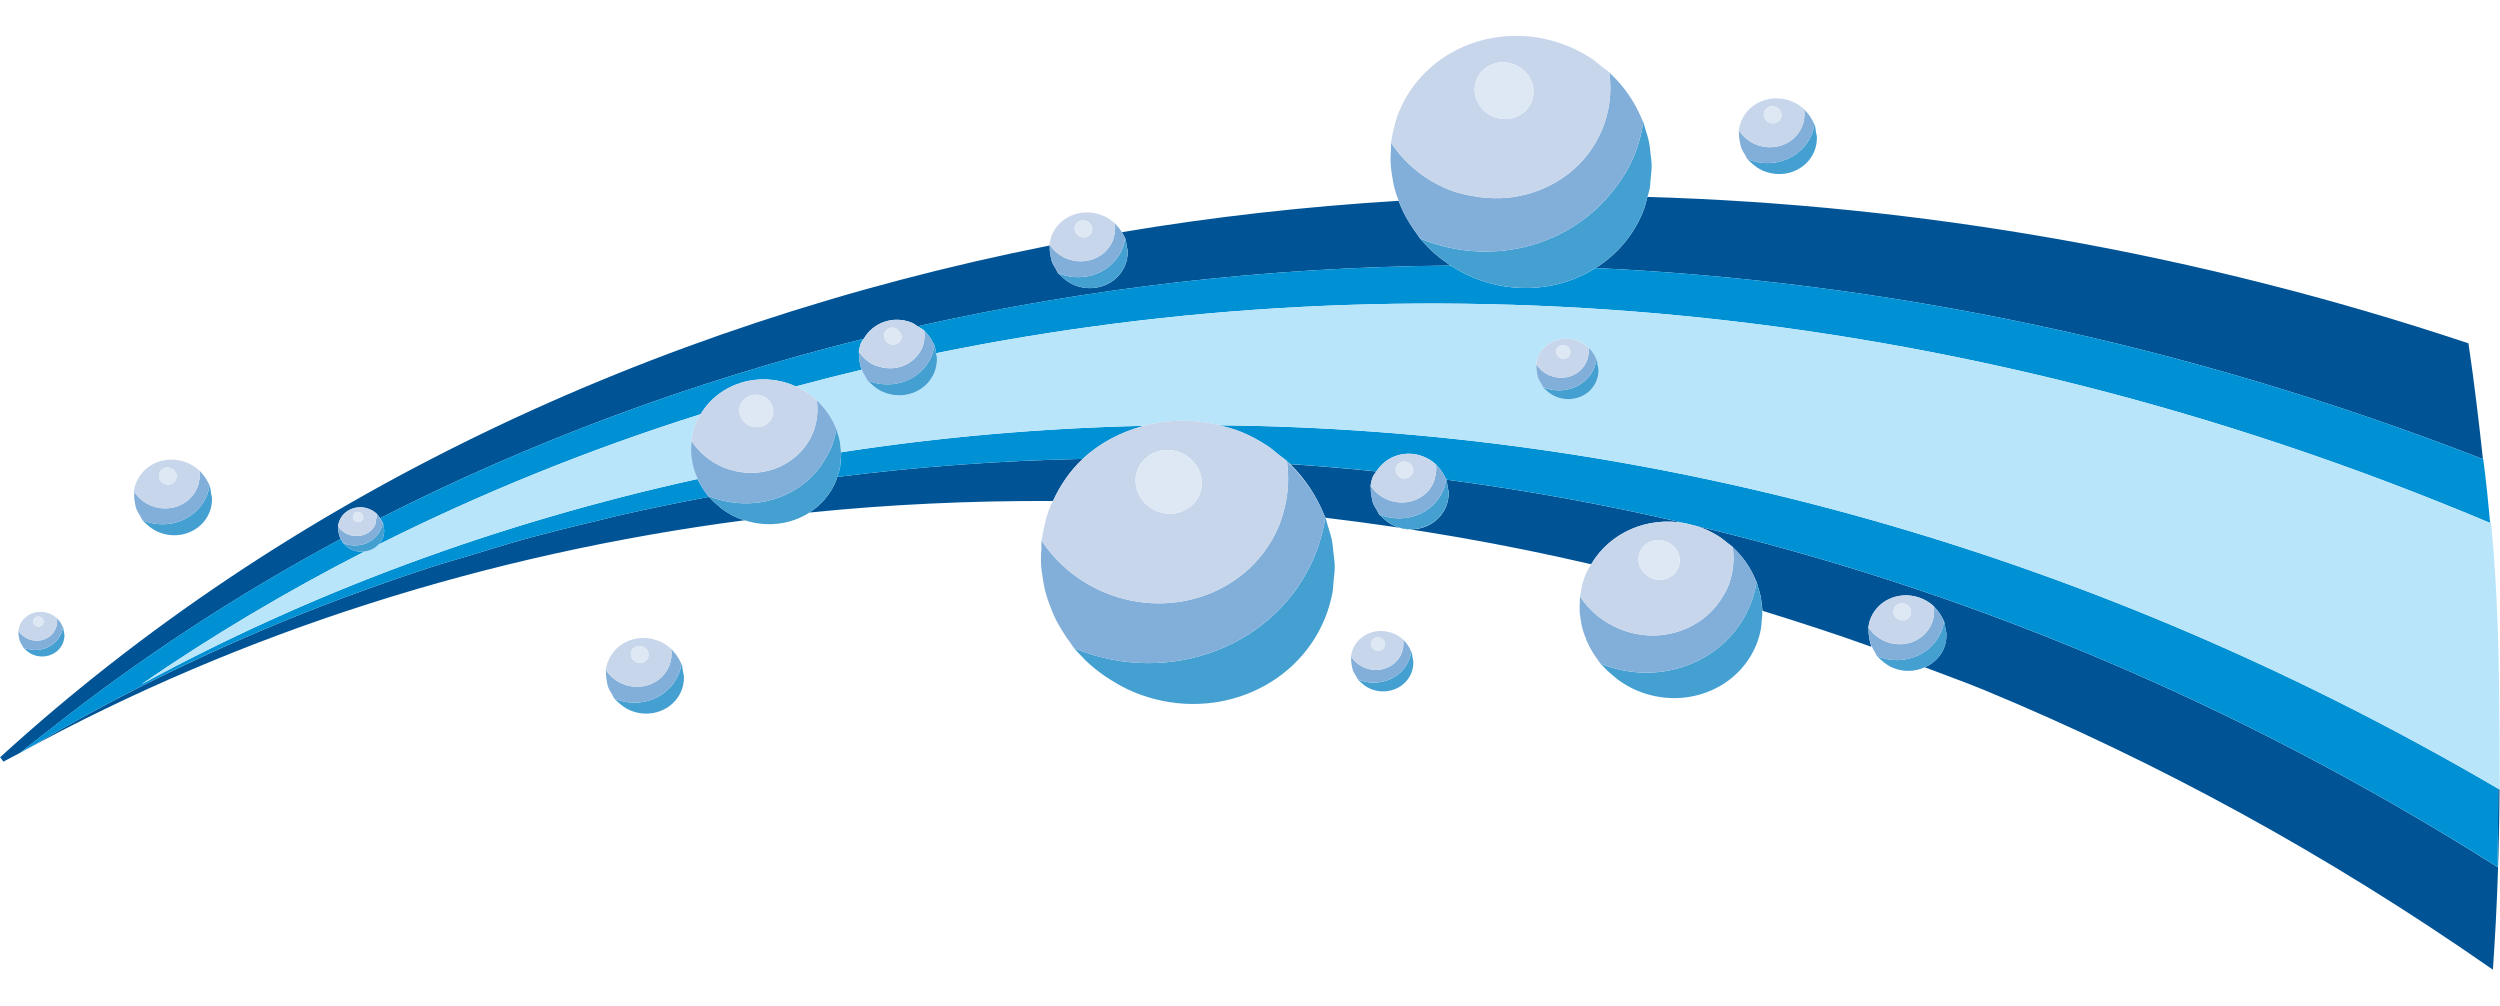 <?xml version="1.0" encoding="utf-8"?>
<!-- Generator: Adobe Illustrator 17.0.0, SVG Export Plug-In . SVG Version: 6.00 Build 0)  -->
<!DOCTYPE svg PUBLIC "-//W3C//DTD SVG 1.1//EN" "http://www.w3.org/Graphics/SVG/1.1/DTD/svg11.dtd">
<svg version="1.1" id="Layer_1" xmlns="http://www.w3.org/2000/svg" xmlns:xlink="http://www.w3.org/1999/xlink" x="0px" y="0px"
	 width="75px" height="30.167px" viewBox="0 0 75 30.167" style="enable-background:new 0 0 75 30.167;" xml:space="preserve">
<path id="color7" style="fill:#005496;" d="M32.481,13.767c-0.371,0.35-0.67,0.778-0.892,1.263
	c-2.456-0.011-4.896,0.101-7.308,0.347c0.348-0.224,0.633-0.547,0.8-0.951c0.016-0.039,0.022-0.079,0.035-0.117
	C27.526,14.003,29.983,13.818,32.481,13.767z M21.69,15.288c-0.041-0.029-0.076-0.062-0.115-0.093
	c-0.1-0.08-0.192-0.167-0.276-0.261c-0.009-0.01-0.021-0.017-0.029-0.028c-0.952,0.176-1.894,0.372-2.826,0.586
	c-0.139,0.032-0.274,0.072-0.413,0.104c-0.79,0.187-1.577,0.381-2.351,0.595c-0.51,0.141-1.008,0.3-1.51,0.452
	c-0.395,0.12-0.797,0.229-1.188,0.356c-0.852,0.276-1.693,0.57-2.523,0.878c-0.034,0.013-0.07,0.024-0.104,0.036
	c-3.339,1.245-6.489,2.753-9.415,4.48c-0.103,0.061-0.21,0.116-0.313,0.177c6.645-3.634,14.021-5.953,21.721-6.964
	c-0.064-0.02-0.129-0.032-0.193-0.059C21.985,15.48,21.833,15.388,21.69,15.288z M10.22,16.17c-0.014-0.026-0.026-0.052-0.035-0.079
	c-0.014-0.036-0.019-0.073-0.026-0.112c-0.009-0.049-0.016-0.097-0.013-0.148c0.001-0.015-0.006-0.029-0.004-0.044
	c0.007-0.055,0.02-0.111,0.043-0.166c0.14-0.339,0.544-0.494,0.901-0.346c0.083,0.034,0.155,0.081,0.215,0.139
	c0.002,0.002,0.002,0.003,0.003,0.004c0.041,0.038,0.068,0.084,0.098,0.129c4.44-2.261,9.31-4.091,14.512-5.385
	c0.279-0.488,0.89-0.708,1.451-0.476c0.061,0.025,0.106,0.069,0.161,0.103c5.068-1.139,10.429-1.775,15.991-1.822
	c-0.031-0.02-0.059-0.042-0.089-0.063c-0.185-0.128-0.361-0.266-0.519-0.419c-0.029-0.028-0.053-0.059-0.081-0.087
	c-0.076-0.078-0.154-0.155-0.223-0.238c-0.033-0.04-0.055-0.087-0.086-0.127c-0.09-0.117-0.17-0.237-0.245-0.362
	c-0.056-0.092-0.11-0.182-0.157-0.278c-0.061-0.121-0.111-0.243-0.159-0.369c-2.805,0.172-5.577,0.482-8.299,0.941
	c0.017,0.028,0.031,0.058,0.046,0.087c0.011,0.023,0.025,0.044,0.035,0.067c0.005,0.011,0.012,0.021,0.017,0.032
	c0.028,0.073,0.03,0.151,0.043,0.228c0.009,0.054,0.029,0.104,0.03,0.159c0.002,0.142-0.021,0.286-0.079,0.425
	c-0.238,0.574-0.922,0.837-1.527,0.586c-0.135-0.056-0.249-0.138-0.351-0.231c-0.023-0.021-0.046-0.04-0.067-0.063
	c-0.018-0.019-0.042-0.035-0.059-0.056c-0.033-0.039-0.044-0.088-0.071-0.13c-0.045-0.072-0.089-0.14-0.118-0.218
	c-0.023-0.062-0.032-0.124-0.043-0.189c-0.015-0.084-0.027-0.165-0.023-0.251c0.001-0.015-0.005-0.03-0.004-0.046
	C19.477,9.749,8.525,14.942,0.005,22.716l0.097,0.133c0.166-0.093,0.337-0.174,0.504-0.266c0.299-0.247,0.617-0.482,0.924-0.724
	C4.173,19.769,7.076,17.856,10.22,16.17z M50.559,15.699c-2.403-0.562-4.796-0.996-7.171-1.31c0.028,0.072,0.03,0.15,0.042,0.227
	c0.009,0.053,0.029,0.103,0.03,0.158c0.002,0.143-0.021,0.286-0.078,0.425c-0.238,0.575-0.922,0.838-1.527,0.587
	c-0.134-0.055-0.247-0.138-0.348-0.229c-0.025-0.022-0.048-0.043-0.07-0.066c-0.018-0.019-0.041-0.034-0.057-0.054
	c-0.031-0.038-0.042-0.086-0.069-0.126c-0.047-0.073-0.091-0.143-0.121-0.223c-0.022-0.061-0.031-0.123-0.042-0.186
	c-0.016-0.085-0.027-0.166-0.023-0.253c0.001-0.025-0.01-0.049-0.007-0.075c0.011-0.095,0.035-0.19,0.073-0.282
	c0.024-0.058,0.07-0.097,0.102-0.148c-0.865-0.089-1.726-0.162-2.585-0.219c0.454,0.441,0.794,0.969,1.022,1.536
	c0.009,0.022,0.025,0.041,0.033,0.064c0.001,0.003,0.001,0.005,0.002,0.008c2.66,0.318,5.322,0.779,7.971,1.395
	C48.3,15.971,49.43,15.484,50.559,15.699z M0.606,22.583c-0.001,0.002-0.003,0.002-0.003,0.003
	C0.604,22.584,0.605,22.583,0.606,22.583C0.606,22.582,0.606,22.583,0.606,22.583z M47.869,8.041
	c8.581,0.401,17.564,2.209,26.619,5.733c-0.124-1.156-0.263-2.314-0.434-3.474c-8.132-2.714-16.463-4.152-24.631-4.393
	c-0.041,0.156-0.077,0.312-0.141,0.465C48.988,7.084,48.486,7.651,47.869,8.041z M74.929,26.013
	c-7.969-5.04-16.169-8.381-24.259-10.287c0.154,0.036,0.309,0.078,0.461,0.141c0.167,0.069,0.323,0.154,0.469,0.249
	c0.078,0.05,0.145,0.11,0.216,0.167c0.054,0.043,0.114,0.081,0.166,0.128c0.006,0.006,0.01,0.013,0.016,0.019
	c0.302,0.282,0.53,0.621,0.679,0.991c0.006,0.014,0.016,0.026,0.021,0.039c0.018,0.048,0.026,0.098,0.042,0.146
	c0.029,0.092,0.059,0.182,0.078,0.276c0.015,0.072,0.02,0.146,0.029,0.219c0.008,0.075,0.026,0.148,0.028,0.223
	c1.092,0.337,2.181,0.69,3.263,1.079c-0.008-0.021-0.007-0.045-0.015-0.066c-0.023-0.06-0.031-0.122-0.043-0.186
	c-0.015-0.085-0.027-0.168-0.022-0.255c0.001-0.025-0.01-0.048-0.007-0.073c0.012-0.094,0.034-0.189,0.072-0.281
	c0.238-0.575,0.922-0.838,1.528-0.587c0.138,0.057,0.26,0.138,0.363,0.233c0.005,0.005,0.008,0.01,0.012,0.014
	c0.018,0.018,0.031,0.037,0.048,0.055c0.078,0.084,0.143,0.176,0.192,0.276c0.013,0.026,0.028,0.049,0.04,0.076
	c0.004,0.01,0.011,0.019,0.015,0.029c0.026,0.069,0.028,0.143,0.041,0.216c0.01,0.058,0.032,0.112,0.032,0.172
	c0.002,0.142-0.021,0.285-0.078,0.424c-0.11,0.266-0.322,0.456-0.572,0.569c0.594,0.228,1.192,0.438,1.782,0.682
	c5.246,2.171,10.34,4.966,15.141,8.307l0.12,0.083l0.01-0.146c0.119-1.74,0.179-3.495,0.19-5.261
	c-0.014-0.008-0.027-0.015-0.04-0.023C74.942,24.445,74.935,25.228,74.929,26.013z"/>
<path id="color6" style="fill:#0091D5;" d="M37.244,12.961c-0.217-0.09-0.437-0.146-0.658-0.202
	c12.333,0.116,25.545,3.407,38.362,10.903c-0.006,0.783-0.013,1.566-0.018,2.35c-7.969-5.04-16.169-8.381-24.259-10.287
	c-0.038-0.009-0.074-0.02-0.111-0.027c-2.403-0.562-4.796-0.996-7.171-1.31c-0.001-0.001,0-0.002,0-0.002
	c-0.004-0.011-0.012-0.021-0.017-0.032c-0.009-0.023-0.023-0.044-0.035-0.067c-0.053-0.105-0.119-0.203-0.202-0.29
	c-0.014-0.014-0.024-0.03-0.038-0.044c-0.005-0.005-0.009-0.012-0.014-0.017c-0.104-0.095-0.226-0.176-0.365-0.233
	c-0.544-0.225-1.135-0.021-1.425,0.438c-0.865-0.089-1.726-0.162-2.585-0.219c-0.021-0.021-0.048-0.036-0.07-0.057
	c-0.01-0.009-0.015-0.02-0.025-0.029c-0.081-0.074-0.177-0.134-0.263-0.204c-0.116-0.092-0.224-0.19-0.35-0.271
	C37.763,13.209,37.513,13.073,37.244,12.961z M21.048,14.594c-0.031-0.051-0.06-0.101-0.087-0.153
	c-0.012-0.024-0.028-0.046-0.039-0.07c-6.04,1.329-11.671,3.431-16.689,6.164c2.101-1.448,4.344-2.784,6.711-3.994
	c-0.121,0.016-0.245,0.012-0.367-0.039c-0.104-0.043-0.187-0.111-0.257-0.188c-0.006-0.008-0.018-0.011-0.025-0.019
	c-0.02-0.023-0.026-0.053-0.042-0.078c-0.01-0.017-0.024-0.031-0.033-0.049c-3.144,1.686-6.047,3.599-8.69,5.689
	c-0.306,0.242-0.624,0.476-0.923,0.723c0.005-0.003,0.011-0.006,0.016-0.008c0.103-0.062,0.212-0.118,0.316-0.179
	c2.926-1.728,6.076-3.235,9.415-4.48c0.034-0.013,0.07-0.024,0.104-0.036c0.83-0.308,1.671-0.602,2.523-0.878
	c0.391-0.127,0.793-0.236,1.188-0.356c0.503-0.152,1.001-0.312,1.51-0.452c0.775-0.214,1.561-0.408,2.351-0.595
	c0.139-0.033,0.274-0.072,0.413-0.104c0.932-0.215,1.875-0.41,2.826-0.586c-0.009-0.01-0.021-0.017-0.029-0.027
	c-0.018-0.021-0.029-0.047-0.047-0.069C21.141,14.741,21.093,14.669,21.048,14.594z M25.794,10.879
	c-0.015-0.083-0.027-0.164-0.022-0.25c0.001-0.026-0.01-0.051-0.007-0.076c0.012-0.095,0.035-0.189,0.073-0.281
	c0.018-0.043,0.053-0.071,0.076-0.11c-5.202,1.294-10.073,3.124-14.512,5.385c0.026,0.039,0.055,0.076,0.073,0.119
	c0.002,0.004,0.007,0.007,0.008,0.012c0.017,0.043,0.018,0.089,0.025,0.134c0.005,0.032,0.017,0.061,0.018,0.093
	c0.002,0.084-0.013,0.169-0.047,0.251c-0.029,0.07-0.075,0.128-0.124,0.18c3.032-1.521,6.265-2.836,9.665-3.911
	c0.543-0.913,1.723-1.303,2.785-0.863c0.023,0.009,0.042,0.024,0.064,0.033c0.653-0.176,1.311-0.343,1.975-0.502
	c-0.003-0.009-0.003-0.019-0.006-0.027C25.815,11.005,25.806,10.943,25.794,10.879z M44.193,8.325
	c-0.225-0.093-0.432-0.209-0.63-0.334c-0.015-0.009-0.032-0.015-0.047-0.025c-5.562,0.047-10.923,0.683-15.991,1.822
	c0.069,0.043,0.146,0.077,0.203,0.13c0.005,0.005,0.009,0.011,0.014,0.016c0.015,0.015,0.026,0.032,0.041,0.047
	c0.082,0.086,0.148,0.183,0.2,0.287c0.012,0.023,0.025,0.044,0.036,0.068c0.004,0.011,0.012,0.021,0.017,0.032
	c0.028,0.073,0.031,0.153,0.043,0.23c0,0,0,0,0,0c14.024-2.873,30.218-1.812,46.594,5.078c0.011,0.004,0.021,0.008,0.032,0.013
	c-0.057-0.634-0.122-1.27-0.207-1.912c-0.004-0.002-0.006-0.002-0.009-0.003C65.433,10.25,56.45,8.442,47.869,8.041
	C46.829,8.699,45.46,8.849,44.193,8.325z M25.218,13.843c-0.006,0.06-0.006,0.119-0.017,0.18c-0.018,0.096-0.051,0.191-0.083,0.286
	c2.409-0.305,4.866-0.491,7.364-0.541c0.513-0.482,1.15-0.81,1.837-0.993c-3.097,0.069-6.131,0.339-9.083,0.793
	c0,0.017-0.001,0.033-0.001,0.05C25.235,13.693,25.225,13.768,25.218,13.843z M0.623,22.574c0.001-0.001,0.002-0.001,0.003-0.002
	c-0.008,0.005-0.016,0.009-0.024,0.013C0.609,22.582,0.616,22.579,0.623,22.574z M0.938,22.395c-0.103,0.061-0.21,0.116-0.313,0.177
	c-0.001,0.001-0.002,0.001-0.003,0.002C0.726,22.512,0.835,22.456,0.938,22.395z M10.22,16.17c-3.144,1.686-6.047,3.599-8.69,5.689
	C4.173,19.769,7.076,17.856,10.22,16.17z M0.607,22.582c-0.001,0.001-0.003,0.002-0.004,0.003c0.006-0.004,0.014-0.007,0.02-0.012
	C0.617,22.577,0.612,22.579,0.607,22.582z M15.679,16.192c0.775-0.214,1.561-0.408,2.351-0.595
	C17.241,15.784,16.454,15.978,15.679,16.192z M21.27,14.906c-0.952,0.176-1.894,0.372-2.826,0.586
	C19.376,15.278,20.318,15.082,21.27,14.906z M10.458,17.878c-0.034,0.013-0.07,0.024-0.104,0.036
	C10.388,17.901,10.424,17.891,10.458,17.878z M14.169,16.644c-0.395,0.12-0.797,0.229-1.188,0.356
	C13.372,16.873,13.774,16.764,14.169,16.644z"/>
<path id="color5" style="fill:#B9E5FB;" d="M10.945,16.542c0.16-0.021,0.304-0.089,0.411-0.205c3.032-1.521,6.265-2.836,9.665-3.911
	c-0.05,0.084-0.103,0.167-0.142,0.261c-0.069,0.166-0.107,0.336-0.13,0.507c-0.002,0.01-0.007,0.02-0.008,0.031
	c-0.004,0.031,0.001,0.063-0.001,0.094c-0.008,0.102-0.012,0.202-0.005,0.302c0.003,0.049,0.012,0.096,0.018,0.144
	c0.013,0.093,0.029,0.185,0.054,0.276c0.015,0.053,0.033,0.104,0.052,0.156c0.021,0.058,0.037,0.118,0.063,0.174
	c-6.04,1.329-11.671,3.431-16.689,6.164C6.334,19.087,8.578,17.752,10.945,16.542z M74.995,23.689
	c-0.003-0.001-0.004-0.002-0.007-0.004c-0.014-0.008-0.027-0.015-0.04-0.023C62.131,16.167,48.918,12.876,36.586,12.76
	c-0.771-0.193-1.546-0.177-2.267,0.014c-3.097,0.069-6.131,0.339-9.083,0.793c-0.002-0.059-0.015-0.116-0.022-0.174
	c-0.007-0.059-0.011-0.117-0.023-0.174c-0.016-0.078-0.04-0.153-0.065-0.229c-0.013-0.039-0.019-0.081-0.034-0.12
	c-0.004-0.011-0.012-0.021-0.017-0.032c-0.123-0.303-0.31-0.582-0.559-0.814c-0.005-0.005-0.008-0.01-0.013-0.015
	c-0.042-0.038-0.091-0.07-0.136-0.105c-0.059-0.047-0.114-0.096-0.178-0.138c-0.1-0.065-0.209-0.12-0.321-0.171
	c0.653-0.176,1.311-0.343,1.975-0.502c0.028,0.071,0.073,0.131,0.114,0.195c0.027,0.041,0.038,0.089,0.069,0.127
	c0.017,0.02,0.04,0.035,0.058,0.055c0.022,0.024,0.045,0.044,0.069,0.066c0.102,0.092,0.214,0.174,0.349,0.23
	c0.605,0.251,1.289-0.012,1.527-0.587c0.057-0.139,0.081-0.283,0.079-0.425c0-0.054-0.021-0.103-0.029-0.156
	c14.024-2.873,30.218-1.812,46.594,5.078c0.011,0.004,0.021,0.008,0.032,0.013c0.01,0.005,0.019,0.008,0.028,0.012
	c0.206,2.108,0.24,4.122,0.253,6.156c0.001,0.258,0.002,0.518,0.004,0.777C74.991,22.986,74.992,23.335,74.995,23.689z
	 M47.957,11.093c-0.001-0.048-0.018-0.092-0.027-0.139c-0.01-0.057-0.011-0.116-0.032-0.171c-0.002-0.006-0.009-0.01-0.01-0.016
	c-0.051-0.125-0.126-0.239-0.228-0.334c-0.003-0.003-0.004-0.007-0.007-0.01c-0.083-0.076-0.181-0.14-0.291-0.186
	c-0.485-0.201-1.03,0.01-1.22,0.468c-0.031,0.074-0.048,0.15-0.058,0.225c-0.002,0.02,0.007,0.04,0.006,0.06
	c-0.004,0.069,0.006,0.134,0.018,0.202c0.01,0.051,0.016,0.1,0.034,0.148c0.024,0.063,0.059,0.118,0.096,0.176
	c0.021,0.034,0.03,0.073,0.056,0.103c0.013,0.016,0.032,0.029,0.047,0.044c0.017,0.018,0.036,0.034,0.054,0.051
	c0.082,0.073,0.173,0.14,0.28,0.184c0.484,0.2,1.03-0.01,1.22-0.468C47.94,11.32,47.959,11.206,47.957,11.093z"/>
<path id="color4" style="fill:#45A0D2;" d="M42.378,19.742c0.006,0.039,0.022,0.076,0.022,0.115c0.001,0.115-0.017,0.23-0.063,0.341
	c-0.19,0.458-0.736,0.669-1.219,0.469c-0.107-0.044-0.197-0.11-0.278-0.183c-0.02-0.018-0.039-0.035-0.057-0.054
	c-0.014-0.015-0.032-0.027-0.045-0.043c0.005,0.002,0.011,0.001,0.017,0.004c0.605,0.239,1.281-0.023,1.518-0.596
	c0.031-0.075,0.051-0.152,0.064-0.229c0.001-0.005,0.003-0.01,0.004-0.015C42.366,19.611,42.369,19.677,42.378,19.742z M1.84,18.995
	c-0.175,0.422-0.674,0.615-1.122,0.44c-0.005-0.002-0.01-0.001-0.014-0.003c0.006,0.008,0.018,0.011,0.025,0.019
	c0.07,0.077,0.153,0.145,0.257,0.188c0.357,0.148,0.761-0.008,0.901-0.346c0.034-0.082,0.047-0.167,0.046-0.25
	c0-0.032-0.012-0.062-0.018-0.094c-0.007-0.045-0.008-0.092-0.025-0.135c-0.001,0.004-0.003,0.007-0.003,0.011
	C1.878,18.882,1.863,18.94,1.84,18.995z M11.432,15.859c-0.175,0.422-0.675,0.616-1.122,0.44c-0.005-0.002-0.01-0.001-0.014-0.003
	c0.006,0.008,0.018,0.011,0.025,0.019c0.07,0.077,0.153,0.145,0.257,0.188c0.122,0.051,0.247,0.055,0.367,0.039
	c0.16-0.021,0.304-0.089,0.411-0.205c0.049-0.053,0.095-0.11,0.124-0.18c0.034-0.082,0.048-0.167,0.047-0.251
	c0-0.032-0.012-0.061-0.018-0.093c-0.007-0.045-0.009-0.091-0.025-0.134c-0.001,0.004-0.003,0.007-0.003,0.01
	C11.469,15.746,11.455,15.802,11.432,15.859z M25.082,14.426c0.016-0.039,0.022-0.079,0.035-0.117
	c0.033-0.094,0.065-0.19,0.083-0.286c0.012-0.061,0.012-0.12,0.017-0.18c0.007-0.075,0.018-0.15,0.017-0.225
	c0-0.017-0.004-0.033-0.005-0.05c-0.002-0.059-0.009-0.117-0.016-0.175c-0.007-0.059-0.011-0.117-0.023-0.174
	c-0.016-0.078-0.04-0.153-0.065-0.229c-0.013-0.039-0.019-0.081-0.034-0.12c0,0.003-0.002,0.007-0.003,0.011
	c-0.032,0.194-0.083,0.388-0.161,0.577c-0.026,0.062-0.064,0.114-0.094,0.173c-0.159,0.314-0.37,0.583-0.627,0.804
	c-0.759,0.65-1.867,0.861-2.899,0.466c-0.017-0.007-0.034-0.009-0.051-0.016c-0.005-0.002-0.011-0.002-0.016-0.004
	c0.008,0.01,0.02,0.017,0.029,0.027c0.008,0.011,0.02,0.018,0.029,0.028c0.084,0.094,0.176,0.18,0.276,0.261
	c0.038,0.031,0.074,0.063,0.115,0.093c0.143,0.101,0.296,0.192,0.465,0.262c0.064,0.026,0.129,0.039,0.193,0.059
	c0.678,0.216,1.386,0.12,1.934-0.232C24.629,15.153,24.914,14.83,25.082,14.426z M39.761,15.529
	c-0.001,0.005-0.002,0.01-0.003,0.014c-0.062,0.38-0.163,0.758-0.315,1.127c-1.119,2.705-4.325,3.946-7.179,2.794
	c-0.012-0.005-0.023-0.008-0.035-0.012c0.078,0.094,0.166,0.179,0.251,0.268c0.031,0.032,0.059,0.065,0.091,0.097
	c0.179,0.171,0.376,0.328,0.585,0.472c0.049,0.034,0.1,0.066,0.151,0.098c0.223,0.141,0.456,0.271,0.709,0.376
	c2.272,0.94,4.835-0.044,5.726-2.198c0.107-0.259,0.182-0.524,0.233-0.79c0.021-0.112,0.021-0.224,0.032-0.337
	c0.016-0.152,0.037-0.305,0.035-0.456c-0.002-0.142-0.024-0.283-0.041-0.424c-0.013-0.119-0.021-0.239-0.045-0.356
	c-0.031-0.149-0.079-0.295-0.125-0.44c-0.024-0.076-0.037-0.155-0.065-0.23c-0.001-0.003-0.001-0.006-0.002-0.008
	C39.762,15.524,39.761,15.527,39.761,15.529z M6.203,14.87c-0.297,0.716-1.141,1.046-1.899,0.75
	c-0.008-0.003-0.017-0.004-0.026-0.007c0.017,0.021,0.041,0.036,0.059,0.056c0.021,0.021,0.044,0.043,0.067,0.063
	c0.102,0.092,0.216,0.175,0.351,0.231c0.605,0.251,1.289-0.012,1.527-0.586c0.057-0.138,0.08-0.282,0.078-0.424
	c0-0.056-0.021-0.109-0.03-0.164c-0.013-0.075-0.015-0.152-0.042-0.224c-0.001,0.006-0.004,0.012-0.005,0.018
	C6.267,14.679,6.242,14.777,6.203,14.87z M54.349,4.035c-0.297,0.716-1.141,1.046-1.899,0.75c-0.008-0.003-0.017-0.004-0.025-0.008
	c0.017,0.02,0.041,0.036,0.059,0.056c0.02,0.022,0.044,0.042,0.067,0.063c0.102,0.092,0.215,0.175,0.351,0.231
	c0.605,0.251,1.289-0.012,1.527-0.587c0.057-0.138,0.08-0.283,0.079-0.425c-0.001-0.053-0.021-0.103-0.03-0.156
	c-0.012-0.078-0.014-0.157-0.043-0.231c-0.001,0.007-0.004,0.013-0.005,0.018C54.413,3.845,54.388,3.941,54.349,4.035z
	 M47.898,10.783c-0.001,0.004-0.003,0.009-0.004,0.014c-0.013,0.078-0.033,0.155-0.064,0.23c-0.237,0.573-0.913,0.834-1.519,0.596
	c-0.006-0.002-0.012-0.001-0.019-0.003c0.013,0.016,0.032,0.029,0.047,0.044c0.017,0.018,0.036,0.034,0.054,0.051
	c0.082,0.073,0.173,0.14,0.28,0.184c0.484,0.2,1.03-0.01,1.22-0.468c0.046-0.11,0.064-0.224,0.063-0.338
	c-0.001-0.048-0.018-0.092-0.027-0.139C47.92,10.896,47.919,10.837,47.898,10.783z M58.317,19.451
	c0.058-0.139,0.081-0.282,0.078-0.424c-0.001-0.059-0.023-0.114-0.032-0.172c-0.012-0.072-0.014-0.147-0.041-0.216
	c-0.001,0.006-0.004,0.011-0.005,0.017c-0.016,0.098-0.04,0.194-0.08,0.289c-0.193,0.467-0.621,0.767-1.103,0.84
	c-0.259,0.039-0.533,0.013-0.796-0.091c-0.008-0.003-0.016-0.004-0.024-0.008c0.016,0.02,0.039,0.035,0.057,0.054
	c0.022,0.023,0.046,0.044,0.07,0.066c0.102,0.091,0.215,0.174,0.35,0.23c0.325,0.134,0.667,0.112,0.955-0.018
	C57.995,19.907,58.206,19.717,58.317,19.451z M33.671,7.457c-0.296,0.716-1.141,1.045-1.899,0.75
	c-0.009-0.004-0.017-0.005-0.026-0.008c0.017,0.021,0.041,0.036,0.059,0.056c0.021,0.023,0.044,0.042,0.067,0.063
	c0.102,0.093,0.216,0.175,0.351,0.231c0.605,0.251,1.289-0.012,1.527-0.586c0.058-0.139,0.081-0.283,0.079-0.425
	c-0.001-0.055-0.021-0.105-0.03-0.159c-0.013-0.077-0.015-0.155-0.043-0.228c-0.001,0.006-0.004,0.013-0.005,0.018
	C33.734,7.266,33.71,7.362,33.671,7.457z M20.446,19.917c-0.001,0.006-0.004,0.012-0.005,0.018
	c-0.017,0.097-0.042,0.194-0.081,0.288c-0.297,0.716-1.142,1.046-1.899,0.748c-0.008-0.002-0.016-0.004-0.025-0.007
	c0.017,0.02,0.039,0.035,0.057,0.054c0.022,0.023,0.046,0.044,0.07,0.066c0.102,0.092,0.214,0.174,0.349,0.23
	c0.606,0.251,1.29-0.013,1.528-0.586c0.057-0.139,0.081-0.283,0.079-0.425c-0.001-0.055-0.021-0.107-0.03-0.162
	C20.475,20.067,20.473,19.989,20.446,19.917z M52.846,18.102c-0.009-0.073-0.013-0.147-0.029-0.219
	c-0.019-0.094-0.049-0.185-0.078-0.276c-0.016-0.048-0.024-0.099-0.042-0.146c-0.001,0.004-0.003,0.008-0.003,0.012
	c-0.038,0.237-0.101,0.472-0.197,0.702c-0.004,0.009-0.01,0.016-0.013,0.025c-0.707,1.664-2.688,2.426-4.455,1.713
	c-0.007-0.003-0.013-0.003-0.021-0.006c0.022,0.026,0.054,0.046,0.077,0.072c0.099,0.11,0.208,0.212,0.326,0.307
	c0.048,0.039,0.093,0.081,0.145,0.117c0.173,0.123,0.359,0.234,0.565,0.319c1.413,0.585,3.008-0.028,3.563-1.368
	c0.067-0.161,0.114-0.326,0.145-0.492c0.013-0.07,0.013-0.141,0.02-0.212c0.009-0.094,0.023-0.188,0.021-0.282
	c0-0.015-0.003-0.03-0.005-0.045C52.865,18.249,52.855,18.175,52.846,18.102z M43.387,14.388c0,0.006-0.004,0.012-0.005,0.017
	c-0.015,0.097-0.04,0.193-0.079,0.288c-0.297,0.716-1.142,1.046-1.9,0.749c-0.008-0.003-0.017-0.004-0.025-0.008
	c0.017,0.02,0.039,0.035,0.057,0.054c0.022,0.024,0.046,0.044,0.07,0.066c0.102,0.092,0.214,0.174,0.348,0.229
	c0.606,0.251,1.289-0.012,1.527-0.587c0.057-0.139,0.081-0.282,0.078-0.425c-0.001-0.054-0.021-0.104-0.03-0.158
	C43.418,14.539,43.416,14.461,43.387,14.388C43.388,14.388,43.388,14.387,43.387,14.388L43.387,14.388z M49.018,4.687
	c-0.186,0.449-0.454,0.836-0.755,1.189c-1.312,1.537-3.565,2.126-5.629,1.292c-0.01-0.004-0.02-0.005-0.029-0.009
	c0.069,0.083,0.147,0.16,0.223,0.238c0.028,0.028,0.053,0.059,0.081,0.087c0.159,0.153,0.334,0.291,0.519,0.419
	c0.032,0.022,0.065,0.042,0.097,0.063c0.013,0.008,0.025,0.017,0.038,0.025c0.198,0.125,0.405,0.241,0.63,0.334
	c1.267,0.524,2.635,0.374,3.676-0.284c0.617-0.39,1.119-0.957,1.414-1.67c0.063-0.153,0.099-0.309,0.141-0.465
	c0.02-0.079,0.051-0.157,0.066-0.237c0.02-0.104,0.019-0.208,0.03-0.312c0.013-0.131,0.031-0.262,0.03-0.392
	c-0.002-0.132-0.022-0.261-0.038-0.391c-0.012-0.101-0.019-0.203-0.039-0.302c-0.028-0.137-0.071-0.27-0.114-0.403
	c-0.022-0.067-0.032-0.137-0.058-0.202c-0.001,0.006-0.003,0.012-0.004,0.018C49.243,4.023,49.154,4.359,49.018,4.687z
	 M28.037,10.368c-0.001,0.006-0.004,0.013-0.005,0.018c-0.014,0.079-0.038,0.158-0.066,0.235c-0.007,0.017-0.008,0.035-0.015,0.052
	c-0.296,0.716-1.142,1.046-1.899,0.749c-0.008-0.003-0.017-0.004-0.025-0.008c0.017,0.02,0.04,0.035,0.058,0.055
	c0.022,0.024,0.045,0.044,0.069,0.066c0.102,0.092,0.214,0.174,0.349,0.23c0.605,0.251,1.289-0.012,1.527-0.587
	c0.057-0.139,0.081-0.283,0.079-0.425c0-0.054-0.021-0.103-0.029-0.156c0,0,0,0,0,0C28.068,10.521,28.065,10.442,28.037,10.368z"/>
<path id="color3" style="fill:#81AFDA;" d="M24.504,12.014c0-0.002,0-0.003,0-0.005c0.005,0.005,0.008,0.01,0.013,0.015
	c0.247,0.232,0.436,0.512,0.559,0.814c0.004,0.011,0.012,0.021,0.017,0.032c0,0.003-0.002,0.007-0.003,0.011
	c-0.032,0.194-0.083,0.388-0.161,0.577c-0.026,0.062-0.064,0.114-0.094,0.173c-0.159,0.314-0.37,0.583-0.627,0.804
	c-0.759,0.65-1.867,0.861-2.899,0.466c-0.017-0.007-0.034-0.009-0.051-0.016c-0.005-0.002-0.011-0.002-0.016-0.004
	c-0.018-0.021-0.029-0.047-0.047-0.069c-0.054-0.07-0.102-0.142-0.147-0.216c-0.031-0.051-0.06-0.101-0.087-0.153
	c-0.011-0.024-0.019-0.048-0.03-0.072c-0.026-0.057-0.051-0.114-0.072-0.173c-0.019-0.052-0.037-0.103-0.052-0.156
	c-0.025-0.091-0.041-0.183-0.054-0.276c-0.007-0.048-0.015-0.095-0.018-0.144c-0.007-0.1-0.003-0.201,0.005-0.302
	c0.002-0.031-0.003-0.062,0.001-0.094c0.001,0.003,0.004,0.004,0.005,0.006c0.225,0.339,0.553,0.621,0.965,0.792
	c0.115,0.047,0.231,0.08,0.347,0.107c0.597,0.137,1.201,0.01,1.665-0.32c0.283-0.201,0.518-0.472,0.659-0.813
	C24.514,12.676,24.549,12.338,24.504,12.014z M47.831,11.027c0.031-0.075,0.051-0.153,0.064-0.23
	c0.001-0.005,0.003-0.01,0.004-0.014c-0.002-0.006-0.009-0.01-0.01-0.016c-0.051-0.125-0.126-0.239-0.228-0.334
	c-0.003-0.003-0.004-0.007-0.007-0.01c0,0.002,0,0.004,0,0.005c0.018,0.135,0.004,0.274-0.051,0.407
	c-0.173,0.419-0.671,0.61-1.112,0.427c-0.166-0.069-0.298-0.182-0.392-0.318c-0.004-0.005-0.01-0.009-0.014-0.015
	c-0.002,0.02,0.007,0.04,0.006,0.06c-0.004,0.069,0.006,0.134,0.018,0.202c0.01,0.051,0.016,0.1,0.034,0.148
	c0.024,0.063,0.059,0.118,0.096,0.176c0.021,0.034,0.03,0.073,0.056,0.103c0.006,0.003,0.012,0.001,0.019,0.003
	C46.918,11.861,47.594,11.6,47.831,11.027z M39.442,16.67c0.153-0.369,0.254-0.746,0.315-1.127c0.001-0.004,0.002-0.009,0.003-0.014
	c0-0.002,0.001-0.005,0.002-0.008c-0.009-0.022-0.025-0.041-0.033-0.064c-0.23-0.571-0.586-1.095-1.045-1.537
	c-0.018-0.017-0.029-0.039-0.048-0.056c-0.01-0.009-0.015-0.02-0.025-0.029c0,0.003,0,0.006,0.001,0.009
	c0.003,0.023,0.003,0.047,0.005,0.071c0.059,0.492,0.021,0.995-0.124,1.487c-0.037,0.123-0.073,0.246-0.123,0.367
	c-0.814,1.966-3.152,2.864-5.225,2.007c-0.804-0.333-1.446-0.884-1.888-1.546c-0.003-0.005-0.008-0.009-0.011-0.014
	c-0.008,0.066,0.002,0.131-0.003,0.198c-0.014,0.191-0.021,0.383-0.008,0.573c0.007,0.098,0.023,0.194,0.037,0.291
	c0.025,0.18,0.057,0.358,0.105,0.532c0.029,0.105,0.067,0.207,0.104,0.311c0.057,0.159,0.12,0.316,0.196,0.469
	c0.054,0.107,0.115,0.21,0.177,0.313c0.085,0.139,0.175,0.275,0.275,0.406c0.036,0.047,0.06,0.099,0.098,0.144
	c0.012,0.005,0.023,0.007,0.035,0.012C35.117,20.616,38.323,19.375,39.442,16.67z M27.951,10.675
	c0.007-0.017,0.008-0.035,0.015-0.052c0.028-0.078,0.051-0.156,0.066-0.235c0.001-0.006,0.004-0.012,0.005-0.018
	c-0.004-0.011-0.012-0.021-0.017-0.032c-0.01-0.024-0.024-0.044-0.036-0.068c-0.052-0.104-0.118-0.201-0.2-0.287
	c-0.015-0.016-0.026-0.033-0.041-0.047c-0.005-0.005-0.009-0.011-0.014-0.016c0,0.002,0,0.005,0,0.007
	c0.022,0.168,0.004,0.343-0.064,0.509c-0.047,0.113-0.12,0.206-0.199,0.291c-0.279,0.296-0.722,0.406-1.141,0.255
	c-0.017-0.006-0.035-0.004-0.053-0.011c-0.208-0.086-0.372-0.227-0.49-0.397c-0.005-0.007-0.013-0.012-0.017-0.019
	c-0.003,0.026,0.008,0.05,0.007,0.076c-0.005,0.085,0.007,0.166,0.022,0.25c0.012,0.064,0.021,0.126,0.043,0.188
	c0.003,0.009,0.01,0.017,0.014,0.026c0.028,0.069,0.066,0.133,0.107,0.197c0.027,0.041,0.038,0.089,0.069,0.127
	c0.008,0.003,0.017,0.004,0.025,0.008C26.81,11.72,27.655,11.391,27.951,10.675z M31.513,7.662c0.012,0.065,0.021,0.126,0.043,0.189
	c0.029,0.078,0.073,0.146,0.118,0.218c0.027,0.042,0.038,0.091,0.071,0.13c0.008,0.003,0.017,0.004,0.026,0.008
	c0.758,0.296,1.603-0.034,1.899-0.75c0.039-0.095,0.063-0.191,0.08-0.288c0.001-0.006,0.004-0.012,0.005-0.018
	c-0.004-0.011-0.012-0.021-0.017-0.032c-0.01-0.023-0.024-0.044-0.035-0.067c-0.015-0.029-0.029-0.059-0.046-0.087
	c-0.044-0.072-0.096-0.139-0.156-0.201c-0.014-0.015-0.025-0.032-0.04-0.046c-0.005-0.005-0.009-0.011-0.014-0.016
	c0,0.002,0,0.005,0,0.007c0.013,0.098,0.008,0.198-0.009,0.297c-0.012,0.071-0.027,0.143-0.055,0.212
	c-0.217,0.525-0.841,0.764-1.394,0.536c-0.205-0.085-0.367-0.225-0.484-0.391c-0.002-0.002-0.004-0.004-0.005-0.006
	c-0.004-0.007-0.012-0.012-0.017-0.019c-0.001,0.009,0.003,0.019,0.002,0.029C31.485,7.38,31.492,7.395,31.49,7.41
	C31.486,7.497,31.498,7.578,31.513,7.662z M52.485,18.199c0.004-0.009,0.01-0.016,0.013-0.025c0.095-0.23,0.159-0.465,0.197-0.702
	c0-0.004,0.002-0.008,0.003-0.012c-0.005-0.014-0.015-0.025-0.021-0.039c-0.148-0.369-0.377-0.708-0.679-0.991
	c-0.006-0.006-0.01-0.013-0.016-0.019c0,0.002,0,0.004,0,0.006c0.055,0.395,0.013,0.807-0.149,1.198
	c-0.049,0.119-0.115,0.226-0.181,0.332c-0.615,0.984-1.908,1.399-3.072,0.917c-0.501-0.207-0.901-0.55-1.175-0.962
	c-0.002-0.003-0.005-0.006-0.007-0.009c-0.005,0.042,0.001,0.084-0.002,0.125c-0.008,0.118-0.013,0.235-0.005,0.352
	c0.004,0.063,0.016,0.125,0.025,0.188c0.015,0.109,0.035,0.217,0.064,0.323c0.019,0.067,0.043,0.134,0.068,0.2
	c0.035,0.097,0.073,0.193,0.12,0.286c0.034,0.068,0.073,0.134,0.112,0.199c0.052,0.086,0.108,0.169,0.169,0.249
	c0.023,0.03,0.037,0.063,0.062,0.091c0.007,0.003,0.013,0.003,0.021,0.006C49.797,20.626,51.778,19.863,52.485,18.199z
	 M10.254,16.218c0.016,0.025,0.023,0.055,0.042,0.078c0.005,0.002,0.01,0.001,0.014,0.003c0.447,0.176,0.947-0.018,1.122-0.44
	c0.023-0.056,0.037-0.113,0.048-0.17c0-0.003,0.002-0.006,0.003-0.01c-0.002-0.005-0.006-0.008-0.008-0.012
	c-0.018-0.043-0.054-0.076-0.08-0.115c-0.03-0.045-0.05-0.096-0.091-0.133c-0.001-0.001-0.001-0.003-0.003-0.004
	c0,0.001-0.001,0.002,0,0.002c0.01,0.063-0.01,0.129-0.023,0.193c-0.007,0.037,0.002,0.073-0.013,0.109
	c-0.125,0.301-0.478,0.439-0.798,0.321c-0.008-0.003-0.017-0.002-0.025-0.005c-0.123-0.051-0.22-0.135-0.289-0.235
	c-0.003-0.004-0.008-0.007-0.01-0.012c-0.002,0.015,0.005,0.029,0.004,0.044c-0.003,0.051,0.004,0.099,0.013,0.148
	c0.007,0.039,0.012,0.076,0.026,0.112c0.01,0.027,0.028,0.051,0.041,0.076C10.235,16.184,10.243,16.201,10.254,16.218z
	 M0.567,19.115c0.008,0.038,0.012,0.077,0.026,0.113c0.017,0.045,0.043,0.085,0.068,0.125c0.016,0.026,0.023,0.056,0.043,0.079
	c0.005,0.002,0.01,0.001,0.014,0.003c0.448,0.175,0.947-0.018,1.122-0.44c0.023-0.055,0.038-0.113,0.047-0.17
	c0.001-0.004,0.003-0.007,0.003-0.011c-0.002-0.005-0.006-0.008-0.009-0.012c-0.037-0.093-0.094-0.177-0.17-0.248
	c-0.002-0.001-0.002-0.003-0.003-0.005c0,0.001,0,0.002,0,0.002c0.014,0.1,0.004,0.203-0.037,0.302
	c-0.128,0.31-0.497,0.451-0.823,0.316c-0.123-0.051-0.22-0.134-0.289-0.234c-0.003-0.004-0.008-0.007-0.01-0.012
	c-0.002,0.015,0.005,0.029,0.004,0.044C0.551,19.018,0.558,19.066,0.567,19.115z M42.116,6.392c0.047,0.096,0.101,0.186,0.157,0.278
	c0.075,0.125,0.155,0.245,0.245,0.362c0.031,0.04,0.053,0.088,0.086,0.127c0.01,0.004,0.02,0.005,0.029,0.009
	c2.064,0.834,4.318,0.245,5.629-1.292c0.301-0.353,0.569-0.739,0.755-1.189c0.136-0.328,0.225-0.664,0.28-1.002
	c0.001-0.006,0.003-0.013,0.004-0.018c-0.007-0.019-0.02-0.035-0.028-0.054c-0.213-0.529-0.54-1.015-0.973-1.419
	c-0.008-0.008-0.014-0.018-0.022-0.026c0,0.003,0,0.005,0.001,0.008c0.078,0.565,0.016,1.152-0.215,1.71
	c-0.441,1.065-1.387,1.771-2.474,1.992c-0.395,0.081-0.808,0.087-1.223,0.032c-0.317-0.043-0.635-0.111-0.946-0.24
	c-0.715-0.296-1.286-0.786-1.678-1.374c-0.003-0.005-0.007-0.009-0.01-0.013c-0.007,0.059,0.002,0.117-0.003,0.177
	c-0.012,0.17-0.019,0.34-0.007,0.509c0.006,0.087,0.021,0.173,0.033,0.26c0.023,0.159,0.05,0.317,0.093,0.471
	c0.026,0.094,0.06,0.185,0.093,0.277c0.005,0.016,0.014,0.031,0.02,0.047C42.008,6.148,42.056,6.272,42.116,6.392z M20.36,20.223
	c0.039-0.094,0.064-0.191,0.081-0.288c0.001-0.006,0.004-0.012,0.005-0.018c-0.004-0.011-0.012-0.021-0.017-0.031
	c-0.01-0.025-0.026-0.048-0.038-0.073c-0.05-0.099-0.115-0.192-0.193-0.276c-0.017-0.018-0.031-0.039-0.05-0.057
	c-0.004-0.004-0.006-0.009-0.011-0.013c0,0.002-0.001,0.004,0,0.005c0.024,0.168,0.005,0.344-0.064,0.51
	c-0.217,0.524-0.841,0.764-1.393,0.535c-0.208-0.086-0.373-0.228-0.49-0.397c-0.005-0.006-0.012-0.011-0.017-0.018
	c-0.003,0.025,0.008,0.049,0.007,0.073c-0.004,0.086,0.008,0.169,0.023,0.253c0.012,0.063,0.02,0.127,0.043,0.187
	c0.029,0.08,0.075,0.152,0.122,0.224c0.026,0.04,0.036,0.088,0.068,0.125c0.008,0.003,0.016,0.005,0.025,0.007
	C19.218,21.269,20.064,20.939,20.36,20.223z M57.134,19.786c0.483-0.073,0.91-0.374,1.103-0.84c0.039-0.095,0.064-0.192,0.08-0.289
	c0.001-0.006,0.004-0.011,0.005-0.017c-0.004-0.01-0.011-0.019-0.015-0.029c-0.011-0.027-0.026-0.049-0.04-0.076
	c-0.05-0.1-0.114-0.192-0.192-0.276c-0.017-0.018-0.03-0.038-0.048-0.055c-0.005-0.004-0.008-0.01-0.012-0.014
	c0,0.002-0.001,0.004,0,0.006c0.024,0.169,0.005,0.344-0.063,0.51c-0.217,0.524-0.841,0.763-1.393,0.535
	c-0.208-0.086-0.372-0.229-0.49-0.398c-0.005-0.007-0.012-0.012-0.017-0.018c-0.003,0.025,0.008,0.048,0.007,0.073
	c-0.004,0.087,0.007,0.17,0.022,0.255c0.012,0.064,0.02,0.125,0.043,0.186c0.01,0.027,0.03,0.05,0.041,0.076
	c0.023,0.051,0.05,0.1,0.081,0.148c0.026,0.041,0.037,0.088,0.068,0.126c0.008,0.003,0.016,0.004,0.024,0.008
	C56.601,19.798,56.875,19.824,57.134,19.786z M52.192,4.237c0.012,0.065,0.021,0.13,0.044,0.193
	c0.028,0.077,0.073,0.147,0.118,0.218c0.027,0.042,0.038,0.091,0.071,0.13c0.008,0.003,0.017,0.004,0.025,0.008
	c0.758,0.296,1.602-0.034,1.899-0.75c0.039-0.094,0.064-0.191,0.08-0.288c0.001-0.006,0.005-0.012,0.005-0.018
	c-0.004-0.011-0.012-0.021-0.017-0.033c-0.01-0.023-0.024-0.045-0.035-0.067c-0.052-0.103-0.118-0.199-0.199-0.285
	c-0.015-0.016-0.028-0.035-0.044-0.05c-0.005-0.005-0.008-0.01-0.013-0.015c0,0.002-0.001,0.004,0,0.007
	c0.023,0.168,0.004,0.343-0.065,0.509C53.846,4.32,53.222,4.56,52.67,4.331c-0.208-0.086-0.371-0.229-0.49-0.398
	c-0.005-0.007-0.013-0.012-0.017-0.019c-0.003,0.026,0.008,0.051,0.007,0.077C52.165,4.074,52.177,4.156,52.192,4.237z
	 M4.046,15.074c0.012,0.064,0.021,0.129,0.044,0.19c0.029,0.077,0.073,0.149,0.119,0.219c0.027,0.042,0.038,0.091,0.07,0.13
	c0.009,0.004,0.017,0.005,0.026,0.007c0.758,0.297,1.602-0.033,1.899-0.75c0.039-0.094,0.064-0.191,0.081-0.288
	c0.001-0.006,0.004-0.012,0.005-0.018c-0.004-0.011-0.012-0.021-0.017-0.031c-0.01-0.024-0.025-0.046-0.036-0.07
	c-0.051-0.103-0.117-0.198-0.198-0.284c-0.015-0.016-0.027-0.034-0.043-0.05c-0.005-0.004-0.008-0.011-0.013-0.015
	c0,0.002,0,0.004,0,0.006c0.023,0.169,0.004,0.343-0.064,0.509c-0.217,0.525-0.842,0.765-1.394,0.536
	c-0.208-0.086-0.371-0.229-0.489-0.397c-0.005-0.007-0.012-0.012-0.017-0.02c-0.003,0.026,0.008,0.051,0.007,0.077
	C4.019,14.91,4.031,14.991,4.046,15.074z M43.303,14.693c0.039-0.094,0.064-0.19,0.079-0.288c0.001-0.006,0.005-0.011,0.005-0.017
	l0-0.001l0,0l0,0c-0.004-0.011-0.012-0.021-0.017-0.032c-0.009-0.023-0.023-0.044-0.035-0.067c-0.053-0.105-0.119-0.203-0.202-0.29
	c-0.014-0.014-0.024-0.03-0.038-0.044c-0.005-0.005-0.009-0.012-0.014-0.017c0,0.002,0,0.005,0,0.007
	c0.017,0.132,0.001,0.266-0.036,0.398c-0.01,0.037-0.014,0.075-0.029,0.111c-0.217,0.525-0.842,0.764-1.394,0.535
	c-0.208-0.086-0.372-0.228-0.49-0.397c-0.004-0.007-0.012-0.012-0.017-0.019c-0.003,0.025,0.008,0.049,0.007,0.075
	c-0.004,0.086,0.008,0.168,0.023,0.253c0.012,0.064,0.02,0.125,0.042,0.186c0.03,0.08,0.074,0.15,0.121,0.223
	c0.026,0.041,0.037,0.088,0.069,0.126c0.008,0.003,0.017,0.004,0.025,0.008C42.161,15.739,43.007,15.41,43.303,14.693z
	 M42.274,19.794c0.031-0.075,0.051-0.152,0.064-0.229c0.001-0.005,0.003-0.01,0.004-0.015c-0.003-0.006-0.009-0.011-0.012-0.018
	c-0.051-0.124-0.126-0.237-0.227-0.332c-0.003-0.003-0.004-0.007-0.007-0.01c0,0.002,0,0.004,0,0.005
	c0.018,0.135,0.004,0.275-0.051,0.407c-0.174,0.42-0.671,0.61-1.112,0.427c-0.165-0.068-0.298-0.181-0.392-0.317
	c-0.004-0.006-0.01-0.009-0.014-0.015c-0.002,0.02,0.006,0.041,0.006,0.06c-0.004,0.067,0.006,0.133,0.018,0.198
	c0.009,0.052,0.017,0.103,0.035,0.152c0.024,0.064,0.06,0.122,0.099,0.18c0.021,0.032,0.029,0.069,0.054,0.098
	c0.005,0.002,0.011,0.001,0.017,0.004C41.361,20.629,42.037,20.368,42.274,19.794z M48.301,2.194
	c0.433,0.404,0.76,0.889,0.973,1.419C49.061,3.083,48.733,2.597,48.301,2.194z M43.387,14.388L43.387,14.388L43.387,14.388
	L43.387,14.388z"/>
<path id="color2" style="fill:#C7D6EB;" d="M40.934,20.03c0.441,0.183,0.939-0.008,1.112-0.427c0.055-0.132,0.069-0.272,0.051-0.407
	c0-0.002,0-0.003,0-0.005c-0.083-0.076-0.18-0.14-0.291-0.186c-0.484-0.2-1.03,0.01-1.22,0.468
	c-0.031,0.074-0.048,0.149-0.058,0.225c0.004,0.006,0.01,0.009,0.014,0.015C40.636,19.848,40.769,19.961,40.934,20.03z
	 M41.419,19.136c0.108,0.045,0.162,0.164,0.119,0.268c-0.043,0.103-0.166,0.15-0.274,0.105c-0.109-0.045-0.162-0.165-0.119-0.268
	C41.188,19.138,41.31,19.091,41.419,19.136z M4.523,15.167c0.552,0.229,1.177-0.011,1.394-0.536c0.069-0.166,0.087-0.34,0.064-0.509
	c0-0.002,0-0.004,0-0.006c-0.104-0.096-0.226-0.176-0.365-0.233c-0.606-0.251-1.289,0.012-1.527,0.587
	c-0.038,0.092-0.061,0.186-0.073,0.281c0.005,0.007,0.012,0.013,0.017,0.02C4.151,14.938,4.315,15.081,4.523,15.167z M5.131,14.046
	c0.136,0.056,0.203,0.207,0.149,0.337c-0.053,0.129-0.207,0.188-0.343,0.132c-0.137-0.057-0.203-0.207-0.15-0.336
	C4.841,14.049,4.995,13.99,5.131,14.046z M52.67,4.331c0.552,0.229,1.176-0.012,1.393-0.536c0.069-0.166,0.088-0.341,0.065-0.509
	c-0.001-0.003,0-0.004,0-0.007c-0.103-0.095-0.226-0.176-0.364-0.233c-0.605-0.251-1.289,0.012-1.527,0.587
	c-0.038,0.093-0.061,0.187-0.073,0.281c0.005,0.007,0.013,0.013,0.017,0.019C52.298,4.102,52.462,4.245,52.67,4.331z M53.277,3.211
	c0.136,0.056,0.204,0.207,0.15,0.336c-0.053,0.129-0.208,0.188-0.344,0.131c-0.136-0.056-0.203-0.207-0.15-0.336
	C52.987,3.214,53.141,3.155,53.277,3.211z M18.681,20.518c0.552,0.229,1.176-0.011,1.393-0.535c0.069-0.167,0.088-0.342,0.064-0.51
	c-0.001-0.001,0-0.003,0-0.005c-0.104-0.096-0.225-0.177-0.364-0.234c-0.605-0.251-1.289,0.013-1.527,0.588
	c-0.038,0.092-0.061,0.186-0.072,0.282c0.005,0.007,0.012,0.012,0.017,0.018C18.308,20.29,18.473,20.432,18.681,20.518z
	 M19.289,19.399c0.136,0.056,0.203,0.207,0.15,0.337c-0.053,0.129-0.207,0.188-0.344,0.132c-0.136-0.056-0.203-0.207-0.15-0.336
	C18.998,19.401,19.153,19.343,19.289,19.399z M0.849,19.169c0.326,0.135,0.694-0.005,0.823-0.316
	c0.041-0.098,0.051-0.202,0.037-0.302c0,0,0-0.001,0-0.002c-0.061-0.057-0.133-0.105-0.214-0.138
	c-0.358-0.148-0.762,0.007-0.902,0.346c-0.022,0.054-0.035,0.11-0.043,0.166c0.002,0.004,0.007,0.007,0.01,0.012
	C0.629,19.035,0.726,19.118,0.849,19.169z M1.208,18.508c0.08,0.033,0.12,0.123,0.088,0.199c-0.032,0.077-0.123,0.111-0.203,0.078
	c-0.081-0.033-0.12-0.122-0.089-0.198C1.036,18.51,1.127,18.475,1.208,18.508z M33.146,17.776c2.072,0.858,4.411-0.041,5.225-2.007
	c0.05-0.121,0.087-0.244,0.123-0.367c0.145-0.492,0.183-0.995,0.124-1.487c-0.002-0.024-0.002-0.047-0.005-0.071
	c-0.001-0.003-0.001-0.007-0.001-0.009c-0.081-0.074-0.177-0.134-0.263-0.204c-0.116-0.092-0.224-0.19-0.35-0.271
	c-0.234-0.153-0.485-0.288-0.754-0.4c-0.217-0.09-0.437-0.146-0.658-0.202c-0.771-0.193-1.546-0.177-2.267,0.014
	c-0.688,0.183-1.325,0.511-1.837,0.993c-0.371,0.35-0.67,0.778-0.892,1.263c-0.02,0.046-0.052,0.084-0.071,0.131
	c-0.095,0.228-0.155,0.461-0.205,0.695c-0.017,0.083-0.034,0.166-0.047,0.249c-0.005,0.037-0.016,0.074-0.021,0.111
	c0.003,0.005,0.008,0.01,0.011,0.014C31.699,16.892,32.341,17.443,33.146,17.776z M34.135,14.074
	c0.051-0.122,0.126-0.227,0.218-0.314c0.271-0.255,0.689-0.339,1.071-0.181c0.119,0.049,0.221,0.121,0.309,0.203
	c0.291,0.271,0.406,0.686,0.253,1.057c-0.054,0.13-0.138,0.237-0.237,0.326c-0.271,0.242-0.677,0.324-1.051,0.169
	c-0.134-0.055-0.247-0.137-0.342-0.233C34.089,14.831,33.987,14.432,34.135,14.074z M10.441,16.033
	c0.008,0.003,0.017,0.002,0.025,0.005c0.319,0.118,0.673-0.019,0.798-0.321c0.015-0.036,0.006-0.072,0.013-0.109
	c0.013-0.064,0.033-0.13,0.023-0.193c0,0,0-0.001,0-0.002c-0.06-0.058-0.132-0.104-0.215-0.139c-0.357-0.148-0.76,0.006-0.901,0.346
	c-0.023,0.055-0.036,0.111-0.043,0.166c0.002,0.004,0.007,0.007,0.01,0.012C10.221,15.897,10.318,15.982,10.441,16.033z
	 M10.799,15.371c0.081,0.033,0.12,0.123,0.089,0.199c-0.031,0.076-0.123,0.111-0.203,0.078c-0.08-0.033-0.119-0.122-0.088-0.198
	C10.628,15.374,10.719,15.338,10.799,15.371z M31.506,7.361c0.117,0.166,0.279,0.306,0.484,0.391
	c0.553,0.229,1.177-0.011,1.394-0.536c0.029-0.069,0.044-0.141,0.055-0.212c0.017-0.099,0.022-0.199,0.009-0.297
	c-0.001-0.002,0-0.005,0-0.007c-0.104-0.096-0.226-0.175-0.365-0.233c-0.606-0.251-1.289,0.011-1.527,0.586
	c-0.038,0.092-0.061,0.187-0.073,0.281c0.004,0.007,0.012,0.012,0.017,0.019C31.503,7.357,31.504,7.359,31.506,7.361z M32.599,6.633
	c0.136,0.056,0.203,0.206,0.15,0.336c-0.054,0.129-0.207,0.188-0.343,0.132c-0.137-0.057-0.204-0.207-0.15-0.336
	C32.308,6.635,32.462,6.576,32.599,6.633z M21.02,12.426c-0.05,0.084-0.103,0.167-0.142,0.261c-0.069,0.166-0.107,0.336-0.13,0.507
	c-0.002,0.01-0.007,0.02-0.008,0.031c0.001,0.003,0.004,0.004,0.005,0.006c0.225,0.339,0.553,0.621,0.965,0.792
	c0.115,0.047,0.231,0.08,0.347,0.107c0.597,0.137,1.201,0.01,1.665-0.32c0.283-0.201,0.518-0.472,0.659-0.813
	c0.133-0.32,0.168-0.659,0.123-0.983c0-0.002,0-0.003,0-0.005c-0.042-0.038-0.091-0.07-0.136-0.105
	c-0.059-0.047-0.114-0.096-0.178-0.138c-0.1-0.065-0.209-0.12-0.321-0.171c-0.022-0.01-0.041-0.024-0.064-0.033
	C22.743,11.123,21.564,11.512,21.02,12.426z M23.162,12.522c-0.103,0.248-0.398,0.361-0.658,0.253
	c-0.262-0.108-0.39-0.396-0.287-0.644c0.014-0.034,0.039-0.059,0.06-0.088c0.125-0.172,0.354-0.248,0.572-0.17
	c0.009,0.004,0.018,0.002,0.026,0.006C23.136,11.985,23.265,12.274,23.162,12.522z M25.765,10.553
	c0.005,0.007,0.012,0.012,0.017,0.019c0.117,0.169,0.282,0.311,0.49,0.397c0.017,0.007,0.035,0.005,0.053,0.011
	c0.419,0.151,0.862,0.041,1.141-0.255c0.08-0.085,0.153-0.177,0.199-0.291c0.069-0.166,0.087-0.341,0.064-0.509
	c-0.001-0.002,0-0.005,0-0.007c-0.058-0.053-0.134-0.087-0.203-0.13c-0.055-0.033-0.1-0.077-0.161-0.103
	c-0.561-0.232-1.172-0.012-1.451,0.476c-0.023,0.039-0.058,0.067-0.076,0.11C25.8,10.364,25.777,10.458,25.765,10.553z M26.88,9.85
	c0.034,0.014,0.048,0.046,0.073,0.07c0.074,0.072,0.117,0.168,0.077,0.265c-0.054,0.13-0.207,0.188-0.343,0.132
	c-0.125-0.052-0.179-0.18-0.15-0.301c0.003-0.012-0.006-0.023-0.001-0.035C26.589,9.852,26.743,9.794,26.88,9.85z M43.42,5.671
	c0.311,0.129,0.629,0.197,0.946,0.24c0.416,0.056,0.828,0.049,1.223-0.032c1.087-0.222,2.033-0.928,2.474-1.992
	c0.231-0.558,0.293-1.145,0.215-1.71c-0.001-0.003-0.001-0.006-0.001-0.008c-0.071-0.065-0.154-0.117-0.23-0.178
	c-0.104-0.083-0.203-0.171-0.315-0.244c-0.209-0.135-0.431-0.257-0.67-0.355c-2.018-0.835-4.297,0.039-5.09,1.955
	c-0.084,0.203-0.138,0.412-0.183,0.62c-0.015,0.072-0.03,0.145-0.04,0.217c-0.005,0.033-0.014,0.067-0.019,0.1
	c0.003,0.004,0.007,0.008,0.01,0.013C42.135,4.885,42.705,5.375,43.42,5.671z M44.3,2.38c0.178-0.431,0.691-0.628,1.145-0.44
	c0.454,0.188,0.678,0.689,0.499,1.12c-0.178,0.431-0.691,0.628-1.145,0.44C44.346,3.312,44.122,2.81,44.3,2.38z M46.489,11.263
	c0.441,0.183,0.939-0.008,1.112-0.427c0.055-0.133,0.07-0.273,0.051-0.407c0-0.002,0-0.004,0-0.005
	c-0.083-0.076-0.181-0.14-0.291-0.186c-0.485-0.201-1.03,0.01-1.22,0.468c-0.031,0.074-0.048,0.15-0.058,0.225
	c0.004,0.006,0.01,0.01,0.014,0.015C46.192,11.08,46.323,11.194,46.489,11.263z M46.974,10.369c0.107,0.044,0.163,0.165,0.12,0.268
	c-0.043,0.103-0.168,0.15-0.275,0.105c-0.108-0.045-0.163-0.166-0.12-0.269C46.742,10.371,46.866,10.324,46.974,10.369z
	 M48.581,18.863c1.164,0.482,2.457,0.067,3.072-0.917c0.066-0.106,0.131-0.213,0.181-0.332c0.162-0.391,0.204-0.802,0.149-1.198
	c0-0.002,0.001-0.004,0-0.006c-0.051-0.047-0.112-0.085-0.166-0.128c-0.072-0.057-0.139-0.117-0.216-0.167
	c-0.146-0.095-0.302-0.18-0.469-0.249c-0.152-0.063-0.306-0.105-0.461-0.141c-0.038-0.009-0.074-0.02-0.111-0.027
	c-1.129-0.215-2.259,0.272-2.823,1.226c-0.06,0.101-0.123,0.199-0.169,0.31c-0.083,0.201-0.129,0.408-0.158,0.614
	c-0.003,0.014-0.01,0.028-0.011,0.042c0.002,0.003,0.005,0.006,0.007,0.009C47.68,18.312,48.08,18.656,48.581,18.863z
	 M49.197,16.559c0.125-0.302,0.483-0.439,0.802-0.308c0.318,0.131,0.475,0.482,0.35,0.784c-0.125,0.301-0.484,0.439-0.802,0.308
	C49.228,17.211,49.072,16.861,49.197,16.559z M41.623,14.988c0.552,0.229,1.177-0.011,1.394-0.535
	c0.015-0.036,0.019-0.074,0.029-0.111c0.037-0.132,0.053-0.266,0.036-0.398c0-0.002,0-0.005,0-0.007
	c-0.104-0.095-0.226-0.176-0.365-0.233c-0.544-0.225-1.135-0.021-1.425,0.438c-0.032,0.051-0.078,0.091-0.102,0.148
	c-0.038,0.092-0.061,0.187-0.073,0.282c0.005,0.007,0.013,0.012,0.017,0.019C41.251,14.76,41.415,14.902,41.623,14.988z
	 M42.231,13.868c0.136,0.056,0.203,0.207,0.15,0.336c-0.008,0.02-0.031,0.026-0.044,0.042c-0.069,0.09-0.185,0.137-0.3,0.089
	c-0.065-0.027-0.111-0.077-0.139-0.133c-0.031-0.063-0.04-0.134-0.011-0.202C41.941,13.871,42.095,13.812,42.231,13.868z
	 M56.557,19.24c0.552,0.229,1.177-0.011,1.393-0.535c0.069-0.166,0.087-0.341,0.063-0.51c0-0.002,0.001-0.004,0-0.006
	c-0.103-0.095-0.225-0.176-0.363-0.233c-0.606-0.251-1.29,0.012-1.528,0.587c-0.038,0.092-0.06,0.186-0.072,0.281
	c0.005,0.007,0.012,0.012,0.017,0.018C56.185,19.011,56.35,19.154,56.557,19.24z M57.165,18.121c0.136,0.056,0.203,0.206,0.15,0.336
	c-0.053,0.129-0.207,0.189-0.343,0.132c-0.136-0.056-0.204-0.207-0.15-0.336C56.875,18.123,57.029,18.065,57.165,18.121z"/>
<path id="color1" style="fill:#DEE8F4;" d="M4.787,14.179c0.054-0.13,0.207-0.189,0.344-0.132c0.136,0.056,0.203,0.207,0.149,0.337
	c-0.053,0.129-0.207,0.188-0.343,0.132C4.801,14.458,4.734,14.308,4.787,14.179z M56.972,18.589c0.136,0.056,0.29-0.003,0.343-0.132
	c0.054-0.129-0.013-0.279-0.15-0.336c-0.136-0.056-0.29,0.002-0.344,0.131C56.768,18.382,56.835,18.533,56.972,18.589z
	 M34.697,15.335c0.374,0.155,0.78,0.073,1.051-0.169c0.1-0.089,0.183-0.196,0.237-0.326c0.154-0.372,0.039-0.787-0.253-1.057
	c-0.089-0.082-0.19-0.154-0.309-0.203c-0.382-0.158-0.8-0.074-1.071,0.181c-0.092,0.086-0.167,0.191-0.218,0.314
	c-0.148,0.358-0.047,0.758,0.22,1.028C34.45,15.198,34.563,15.279,34.697,15.335z M53.083,3.679c0.136,0.056,0.29-0.002,0.344-0.131
	c0.054-0.129-0.014-0.28-0.15-0.336c-0.136-0.056-0.29,0.003-0.343,0.132C52.88,3.473,52.947,3.623,53.083,3.679z M49.547,17.343
	c0.318,0.131,0.677-0.006,0.802-0.308c0.125-0.302-0.032-0.653-0.35-0.784c-0.319-0.132-0.677,0.006-0.802,0.308
	C49.072,16.861,49.228,17.211,49.547,17.343z M41.264,19.51c0.108,0.045,0.231-0.003,0.274-0.105
	c0.043-0.104-0.011-0.223-0.119-0.268c-0.109-0.045-0.231,0.002-0.274,0.105C41.102,19.345,41.155,19.465,41.264,19.51z
	 M10.685,15.648c0.081,0.033,0.172-0.002,0.203-0.078c0.031-0.076-0.008-0.165-0.089-0.199c-0.08-0.033-0.171,0.002-0.202,0.078
	C10.565,15.525,10.604,15.614,10.685,15.648z M26.686,10.318c0.136,0.056,0.289-0.002,0.343-0.132
	c0.04-0.097-0.003-0.193-0.077-0.265c-0.024-0.024-0.039-0.056-0.073-0.07c-0.137-0.057-0.291,0.002-0.344,0.131
	c-0.005,0.012,0.004,0.023,0.001,0.035C26.507,10.137,26.562,10.266,26.686,10.318z M46.82,10.743
	c0.107,0.044,0.232-0.002,0.275-0.105c0.043-0.103-0.013-0.224-0.12-0.268c-0.108-0.045-0.232,0.002-0.275,0.105
	C46.657,10.577,46.711,10.698,46.82,10.743z M42.038,14.336c0.115,0.048,0.23,0,0.3-0.089c0.013-0.016,0.035-0.022,0.044-0.042
	c0.053-0.129-0.014-0.28-0.15-0.336s-0.29,0.003-0.344,0.132c-0.028,0.068-0.02,0.14,0.011,0.202
	C41.927,14.26,41.973,14.31,42.038,14.336z M22.875,11.878c-0.009-0.004-0.018-0.002-0.026-0.006
	c-0.218-0.078-0.447-0.002-0.572,0.17c-0.021,0.029-0.046,0.054-0.06,0.088c-0.103,0.248,0.026,0.536,0.287,0.644
	c0.261,0.108,0.556-0.005,0.658-0.253C23.265,12.274,23.136,11.985,22.875,11.878z M1.093,18.785
	c0.08,0.033,0.171-0.001,0.203-0.078c0.032-0.077-0.008-0.166-0.088-0.199c-0.081-0.033-0.172,0.002-0.203,0.079
	C0.973,18.664,1.012,18.752,1.093,18.785z M19.095,19.867c0.136,0.056,0.29-0.003,0.344-0.132c0.054-0.13-0.013-0.28-0.15-0.337
	c-0.136-0.056-0.29,0.003-0.344,0.133C18.891,19.66,18.959,19.811,19.095,19.867z M32.405,7.101c0.136,0.056,0.29-0.003,0.343-0.132
	c0.054-0.13-0.014-0.279-0.15-0.336c-0.137-0.057-0.29,0.002-0.344,0.131C32.201,6.894,32.268,7.044,32.405,7.101z M44.799,3.5
	c0.454,0.188,0.967-0.009,1.145-0.44c0.179-0.431-0.045-0.932-0.499-1.12c-0.454-0.188-0.966,0.009-1.145,0.44
	C44.122,2.81,44.346,3.312,44.799,3.5z"/>
</svg>
